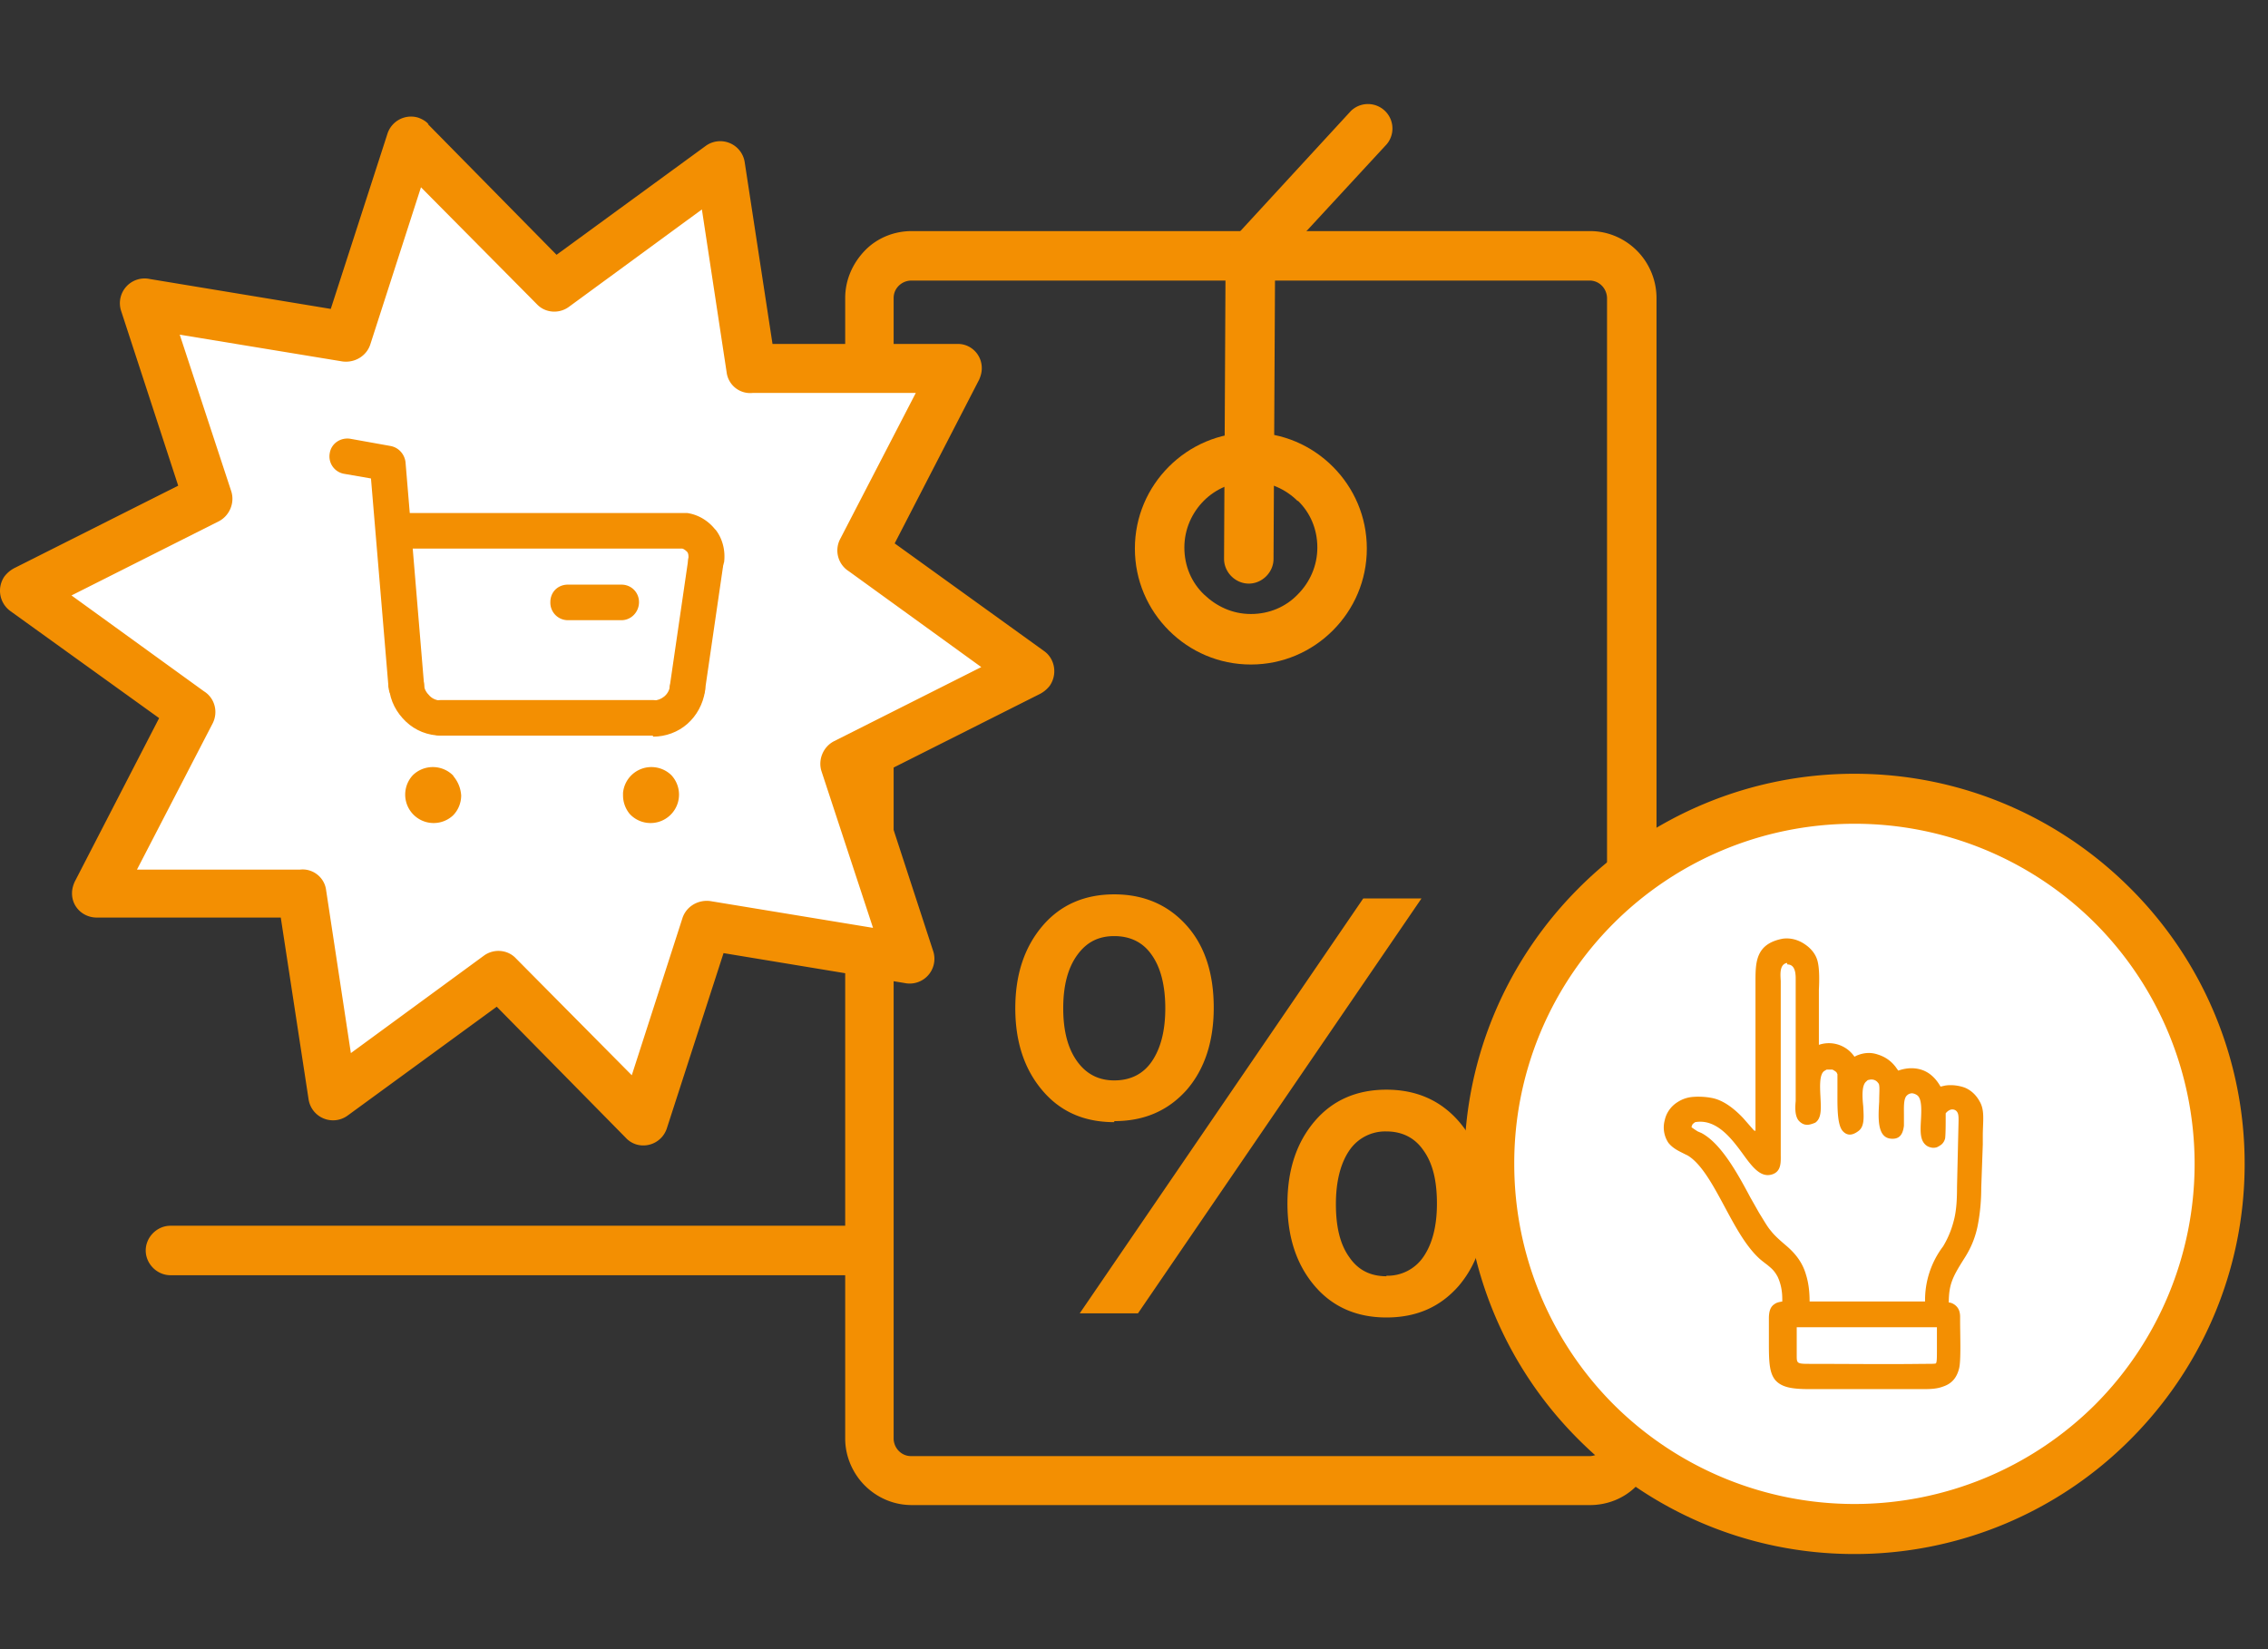 <svg xmlns="http://www.w3.org/2000/svg" width="44" height="32" fill="none" viewBox="0 0 44 32">
  <rect x="0" y="0" width="44" height="32" fill="#333333" stroke="none"/>
  <g clip-path="url(#a)">
    <path fill="#F38F02" fill-rule="evenodd" d="M17.687 4.484h13.16c.36 0 .68.15.91.38.23.23.38.56.38.92v22.13c0 .35-.15.68-.38.91-.23.24-.56.38-.91.38h-13.16c-.36 0-.68-.15-.91-.38-.23-.23-.38-.56-.38-.91V5.784c0-.36.15-.68.38-.92s.56-.38.91-.38Zm13.15.96h-13.16a.35.35 0 0 0-.24.1c-.06.06-.1.14-.1.24v22.13c0 .09.04.18.1.24.06.06.14.1.24.1h13.16c.09 0 .18-.04.24-.1.06-.06.1-.14.1-.24V5.784a.35.35 0 0 0-.1-.24.331.331 0 0 0-.24-.1Z" clip-rule="evenodd"/>
    <path fill="#F38F02" fill-rule="evenodd" d="M24.267 8.394c.62 0 1.18.25 1.59.66.41.41.66.97.66 1.59 0 .62-.25 1.18-.66 1.59-.41.41-.97.66-1.59.66-.62 0-1.18-.25-1.59-.66-.41-.41-.66-.97-.66-1.59 0-.62.25-1.18.66-1.59.41-.41.97-.66 1.59-.66Zm.91 1.33c-.23-.23-.55-.38-.91-.38s-.68.14-.91.37c-.23.23-.38.55-.38.91s.14.68.38.91c.24.23.55.38.91.38s.68-.14.91-.38c.23-.23.38-.55.38-.91s-.14-.68-.38-.91v.01Z" clip-rule="evenodd"/>
    <path fill="#F38F02" fill-rule="evenodd" d="M24.707 10.844c0 .26-.22.48-.48.48s-.48-.22-.48-.48l.03-5.87.13-.32 2.3-2.5a.475.475 0 0 1 .7.64l-2.17 2.35-.03 5.69v.01Z" clip-rule="evenodd"/>
    <path fill="#fff" fill-rule="evenodd" d="m7.957 2.734 2.8 2.84 3.22-2.35.6 3.94 3.98-.01-1.83 3.54 3.24 2.33-3.57 1.79 1.24 3.79-3.93-.65-1.22 3.8-2.8-2.84-3.22 2.36-.6-3.95-3.99.02 1.83-3.55-3.23-2.33 3.56-1.79-1.24-3.79 3.93.65 1.23-3.8Z" clip-rule="evenodd"/>
    <path fill="#F38F02" fill-rule="evenodd" d="m8.297 2.404 2.5 2.54 2.89-2.11a.48.48 0 0 1 .76.31l.54 3.53h3.58c.26-.01.48.2.48.47 0 .08-.02.15-.05.22l-1.64 3.18 2.9 2.09c.21.15.26.45.11.67a.58.58 0 0 1-.19.16l-3.18 1.6 1.11 3.4a.48.48 0 0 1-.56.61l-3.51-.58-1.1 3.4a.48.48 0 0 1-.6.31.464.464 0 0 1-.2-.13l-2.5-2.54-2.89 2.11a.48.48 0 0 1-.76-.31l-.54-3.53h-3.57c-.26 0-.48-.2-.48-.47 0-.08.02-.15.05-.22l1.64-3.18-2.89-2.08a.488.488 0 0 1-.11-.67.58.58 0 0 1 .19-.16l3.18-1.6-1.11-3.4a.48.48 0 0 1 .56-.61l3.51.58 1.1-3.4a.48.48 0 0 1 .6-.31c.08.03.15.07.2.13l-.02-.01Zm2.12 3.5-2.25-2.27-.98 3.04c-.07.23-.3.37-.54.34l-3.16-.52 1 3.04c.07.22-.03.47-.24.58l-2.86 1.44 2.57 1.86c.21.13.28.4.17.62l-1.47 2.84h3.16c.25-.03.48.15.51.4l.48 3.16 2.58-1.89c.19-.14.46-.12.62.05l2.25 2.27.98-3.04c.07-.23.3-.37.54-.34l3.16.52-1-3.04c-.07-.22.03-.47.24-.58l2.86-1.44-2.57-1.86a.477.477 0 0 1-.17-.62l1.47-2.84h-3.16a.46.46 0 0 1-.51-.4l-.48-3.16-2.58 1.89c-.19.14-.46.12-.62-.05Zm11.2 15.87c-.58 0-1.04-.2-1.39-.61-.35-.41-.53-.94-.53-1.6 0-.66.18-1.19.53-1.6.35-.41.82-.61 1.39-.61s1.04.2 1.4.6c.36.4.53.94.53 1.6 0 .66-.18 1.2-.53 1.6-.36.4-.82.6-1.4.6v.02Zm4.83-4.34-5.5 8.05h1.13l5.5-8.05h-1.13Zm-4.83 3.53c.31 0 .56-.12.73-.37.17-.25.26-.59.26-1.03 0-.44-.09-.79-.26-1.03-.17-.25-.42-.37-.73-.37s-.54.12-.72.37c-.18.25-.27.59-.27 1.03 0 .44.09.78.27 1.03.18.25.42.37.72.37Zm5.28 4.6c-.57 0-1.04-.2-1.39-.61-.35-.41-.53-.94-.53-1.6 0-.66.18-1.19.53-1.6.35-.41.82-.61 1.39-.61s1.04.2 1.4.61c.36.41.53.94.53 1.6 0 .66-.18 1.19-.53 1.6-.36.41-.82.61-1.4.61Zm0-.8c-.31 0-.55-.12-.72-.37-.18-.25-.26-.59-.26-1.03 0-.44.09-.79.26-1.04a.84.84 0 0 1 .72-.37c.3 0 .55.12.72.37.18.25.26.59.26 1.03 0 .44-.09.78-.26 1.03a.84.84 0 0 1-.72.37v.01Zm-10.3-.98c.27 0 .48.22.48.48s-.22.48-.48.48H3.307c-.26 0-.48-.22-.48-.48s.22-.48.48-.48h13.29Z" clip-rule="evenodd"/>
    <path fill="#F38F02" fill-rule="evenodd" d="M6.677 9.194a.343.343 0 0 1-.28-.4c.03-.19.21-.31.4-.28l.78.14c.16.03.27.16.29.31l.36 4.32a.34.34 0 0 1-.32.37.347.347 0 0 1-.37-.32l-.34-4.05-.52-.09Z" clip-rule="evenodd"/>
    <path fill="#F38F02" fill-rule="evenodd" d="M7.537 13.334c-.01-.19.13-.36.32-.37.19-.01.36.13.37.32 0 .09.05.16.11.22s.14.09.23.09c.19 0 .34.15.34.34 0 .19-.15.34-.34.34-.27 0-.51-.1-.69-.27-.18-.17-.31-.4-.33-.67h-.01Z" clip-rule="evenodd"/>
    <path fill="#F38F02" fill-rule="evenodd" d="M8.557 14.274a.34.34 0 0 1-.34-.35c0-.2.15-.34.34-.34h4.11c.19 0 .34.15.34.34 0 .19-.15.35-.34.35h-4.11Z" clip-rule="evenodd"/>
    <path fill="#F38F02" fill-rule="evenodd" d="M12.667 14.274c-.19 0-.34-.15-.34-.34 0-.19.15-.34.34-.34.08 0 .16-.03.22-.08s.1-.12.11-.2c.03-.19.2-.32.39-.29.19.03.32.2.29.39-.04.25-.16.47-.34.63-.18.16-.42.25-.67.25v-.02Z" clip-rule="evenodd"/>
    <path fill="#F38F02" fill-rule="evenodd" d="M13.677 13.394a.34.34 0 0 1-.39.29.34.34 0 0 1-.29-.39l.36-2.47c.03-.19.2-.32.39-.29.19.03.32.2.29.39l-.36 2.47Z" clip-rule="evenodd"/>
    <path fill="#F38F02" fill-rule="evenodd" d="M14.037 10.924a.34.34 0 0 1-.39.29.34.34 0 0 1-.29-.39c0-.04 0-.09-.03-.12 0 0-.06-.06-.1-.06h-5.57c-.19 0-.34-.16-.34-.35 0-.19.15-.34.34-.34h5.67c.22.03.41.15.54.31l.02.02c.13.17.19.4.16.63l-.01.01Zm-3.02 1.11a.34.34 0 0 1-.34-.35c0-.2.15-.34.34-.34h1.04c.19 0 .34.15.34.34 0 .19-.15.35-.34.35h-1.04Zm-2.62 2.85c.15 0 .29.06.39.16l.02.03c.08.1.13.22.14.36 0 .15-.06.29-.16.39a.552.552 0 0 1-.78-.78c.1-.1.24-.16.39-.16Zm4.24 0c.15 0 .29.06.39.16a.552.552 0 0 1-.78.78l-.03-.03a.566.566 0 0 1-.13-.36v-.05a.552.552 0 0 1 .55-.5Z" clip-rule="evenodd"/>
    <path fill="#fff" d="M42.972 23.738a7.09 7.09 0 1 0-13.988-2.32 7.09 7.09 0 0 0 13.988 2.32Z"/>
    <path fill="#F38F02" fill-rule="evenodd" d="M35.977 15.014c2.09 0 3.98.85 5.35 2.22a7.543 7.543 0 0 1 2.22 5.35c0 2.09-.85 3.98-2.22 5.35a7.543 7.543 0 0 1-5.35 2.22c-2.09 0-3.98-.85-5.35-2.22a7.543 7.543 0 0 1-2.22-5.35c0-2.09.85-3.98 2.22-5.35a7.543 7.543 0 0 1 5.35-2.22Zm4.67 2.9a6.599 6.599 0 0 0-4.67-1.93c-1.82 0-3.48.74-4.67 1.93a6.575 6.575 0 0 0-1.93 4.67c0 1.82.74 3.48 1.93 4.67a6.617 6.617 0 0 0 9.34 0 6.617 6.617 0 0 0 0-9.34Z" clip-rule="evenodd"/>
    <path fill="#F38F02" fill-rule="evenodd" d="M34.057 21.944v-2.89c0-.38 0-.74.53-.84.15-.02.3.02.43.11.12.08.22.2.25.35.03.13.03.35.02.53v1.07a.6.6 0 0 1 .69.23l.04-.02c.14-.06.28-.07.42-.02.13.04.25.12.34.24l.05.07c.17-.06.33-.06.47-.01.14.05.26.16.35.32l.09-.02c.13-.02.27 0 .38.04.12.05.22.14.29.27.03.05.05.11.06.18.02.13 0 .31 0 .48v.17l-.03.84c0 .24-.02.47-.06.69-.04.23-.12.45-.26.67-.12.19-.2.32-.25.46-.04.11-.06.24-.06.41.04 0 .08.02.11.04.07.05.11.12.11.24v.09c0 .25.02.76-.02.91-.05.2-.16.3-.31.35-.13.05-.27.05-.4.05h-2.2c-.35 0-.54-.04-.66-.18-.11-.14-.12-.35-.12-.7v-.49c0-.14.03-.23.11-.28.04-.03.09-.04.15-.05 0-.06 0-.13-.01-.2a.934.934 0 0 0-.08-.28c-.07-.13-.13-.17-.2-.23-.04-.03-.08-.06-.14-.11-.28-.25-.49-.65-.7-1.04-.22-.41-.44-.81-.7-.97l-.1-.05c-.1-.05-.2-.1-.28-.2a.539.539 0 0 1-.07-.44c.03-.14.12-.27.25-.35a.63.63 0 0 1 .3-.1c.12-.01.26 0 .36.02.22.04.43.2.61.39l.21.24.03.01Zm.61-3.26c-.14.03-.13.2-.12.35v3.36c0 .15.02.35-.19.4-.21.05-.37-.16-.55-.41-.22-.3-.51-.68-.92-.61 0 0-.03.02-.05.04-.01.02-.02.04-.02.06 0 0 .07.05.12.08l.07.03c.38.2.7.78.95 1.25l.17.3c.1.16.16.27.23.35.07.09.16.17.3.29.2.17.32.35.38.56.05.16.07.33.07.52h2.24a1.727 1.727 0 0 1 .35-1.07c.12-.2.18-.38.22-.55.04-.18.05-.37.05-.61l.03-1.28c0-.09 0-.16-.06-.2a.118.118 0 0 0-.1-.01c-.03.01-.07.04-.09.07v.06c0 .14 0 .32-.01.42-.01.05-.04.1-.08.13-.03.02-.06.04-.09.05-.04.01-.08.01-.11 0a.213.213 0 0 1-.12-.07c-.09-.1-.08-.27-.07-.46.01-.19.02-.41-.07-.48a.211.211 0 0 0-.1-.04c-.03 0-.07.01-.1.04-.07.06-.06.23-.06.38v.21c-.02.16-.08.27-.26.25-.26-.03-.24-.4-.22-.72 0-.14.01-.26 0-.31 0-.02-.01-.04-.02-.05a.156.156 0 0 0-.08-.06.17.17 0 0 0-.1 0c-.02 0-.03.01-.05.03-.09.07-.08.29-.06.48.01.2.03.39-.09.48-.13.1-.23.09-.31 0-.11-.13-.1-.49-.1-.78v-.32l-.02-.04s-.05-.04-.08-.05h-.11l-.05.03c-.09.07-.08.29-.07.49.01.22.03.42-.1.51 0 0-.11.05-.17.04-.06 0-.12-.04-.16-.09-.07-.1-.06-.26-.05-.37v-2.38c0-.14-.03-.27-.16-.27l-.01-.03Zm2.26 7.07h-2.07v.54c0 .16 0 .17.25.17.73 0 1.48.01 2.21 0 .15 0 .23 0 .24-.01.02-.02.02-.11.02-.29v-.41h-.65Z" clip-rule="evenodd"/>
  </g>
  <defs>
    <clipPath id="a">
      <path fill="#fff" d="M0 0h44v32H0z"/>
    </clipPath>
  </defs>
</svg>
